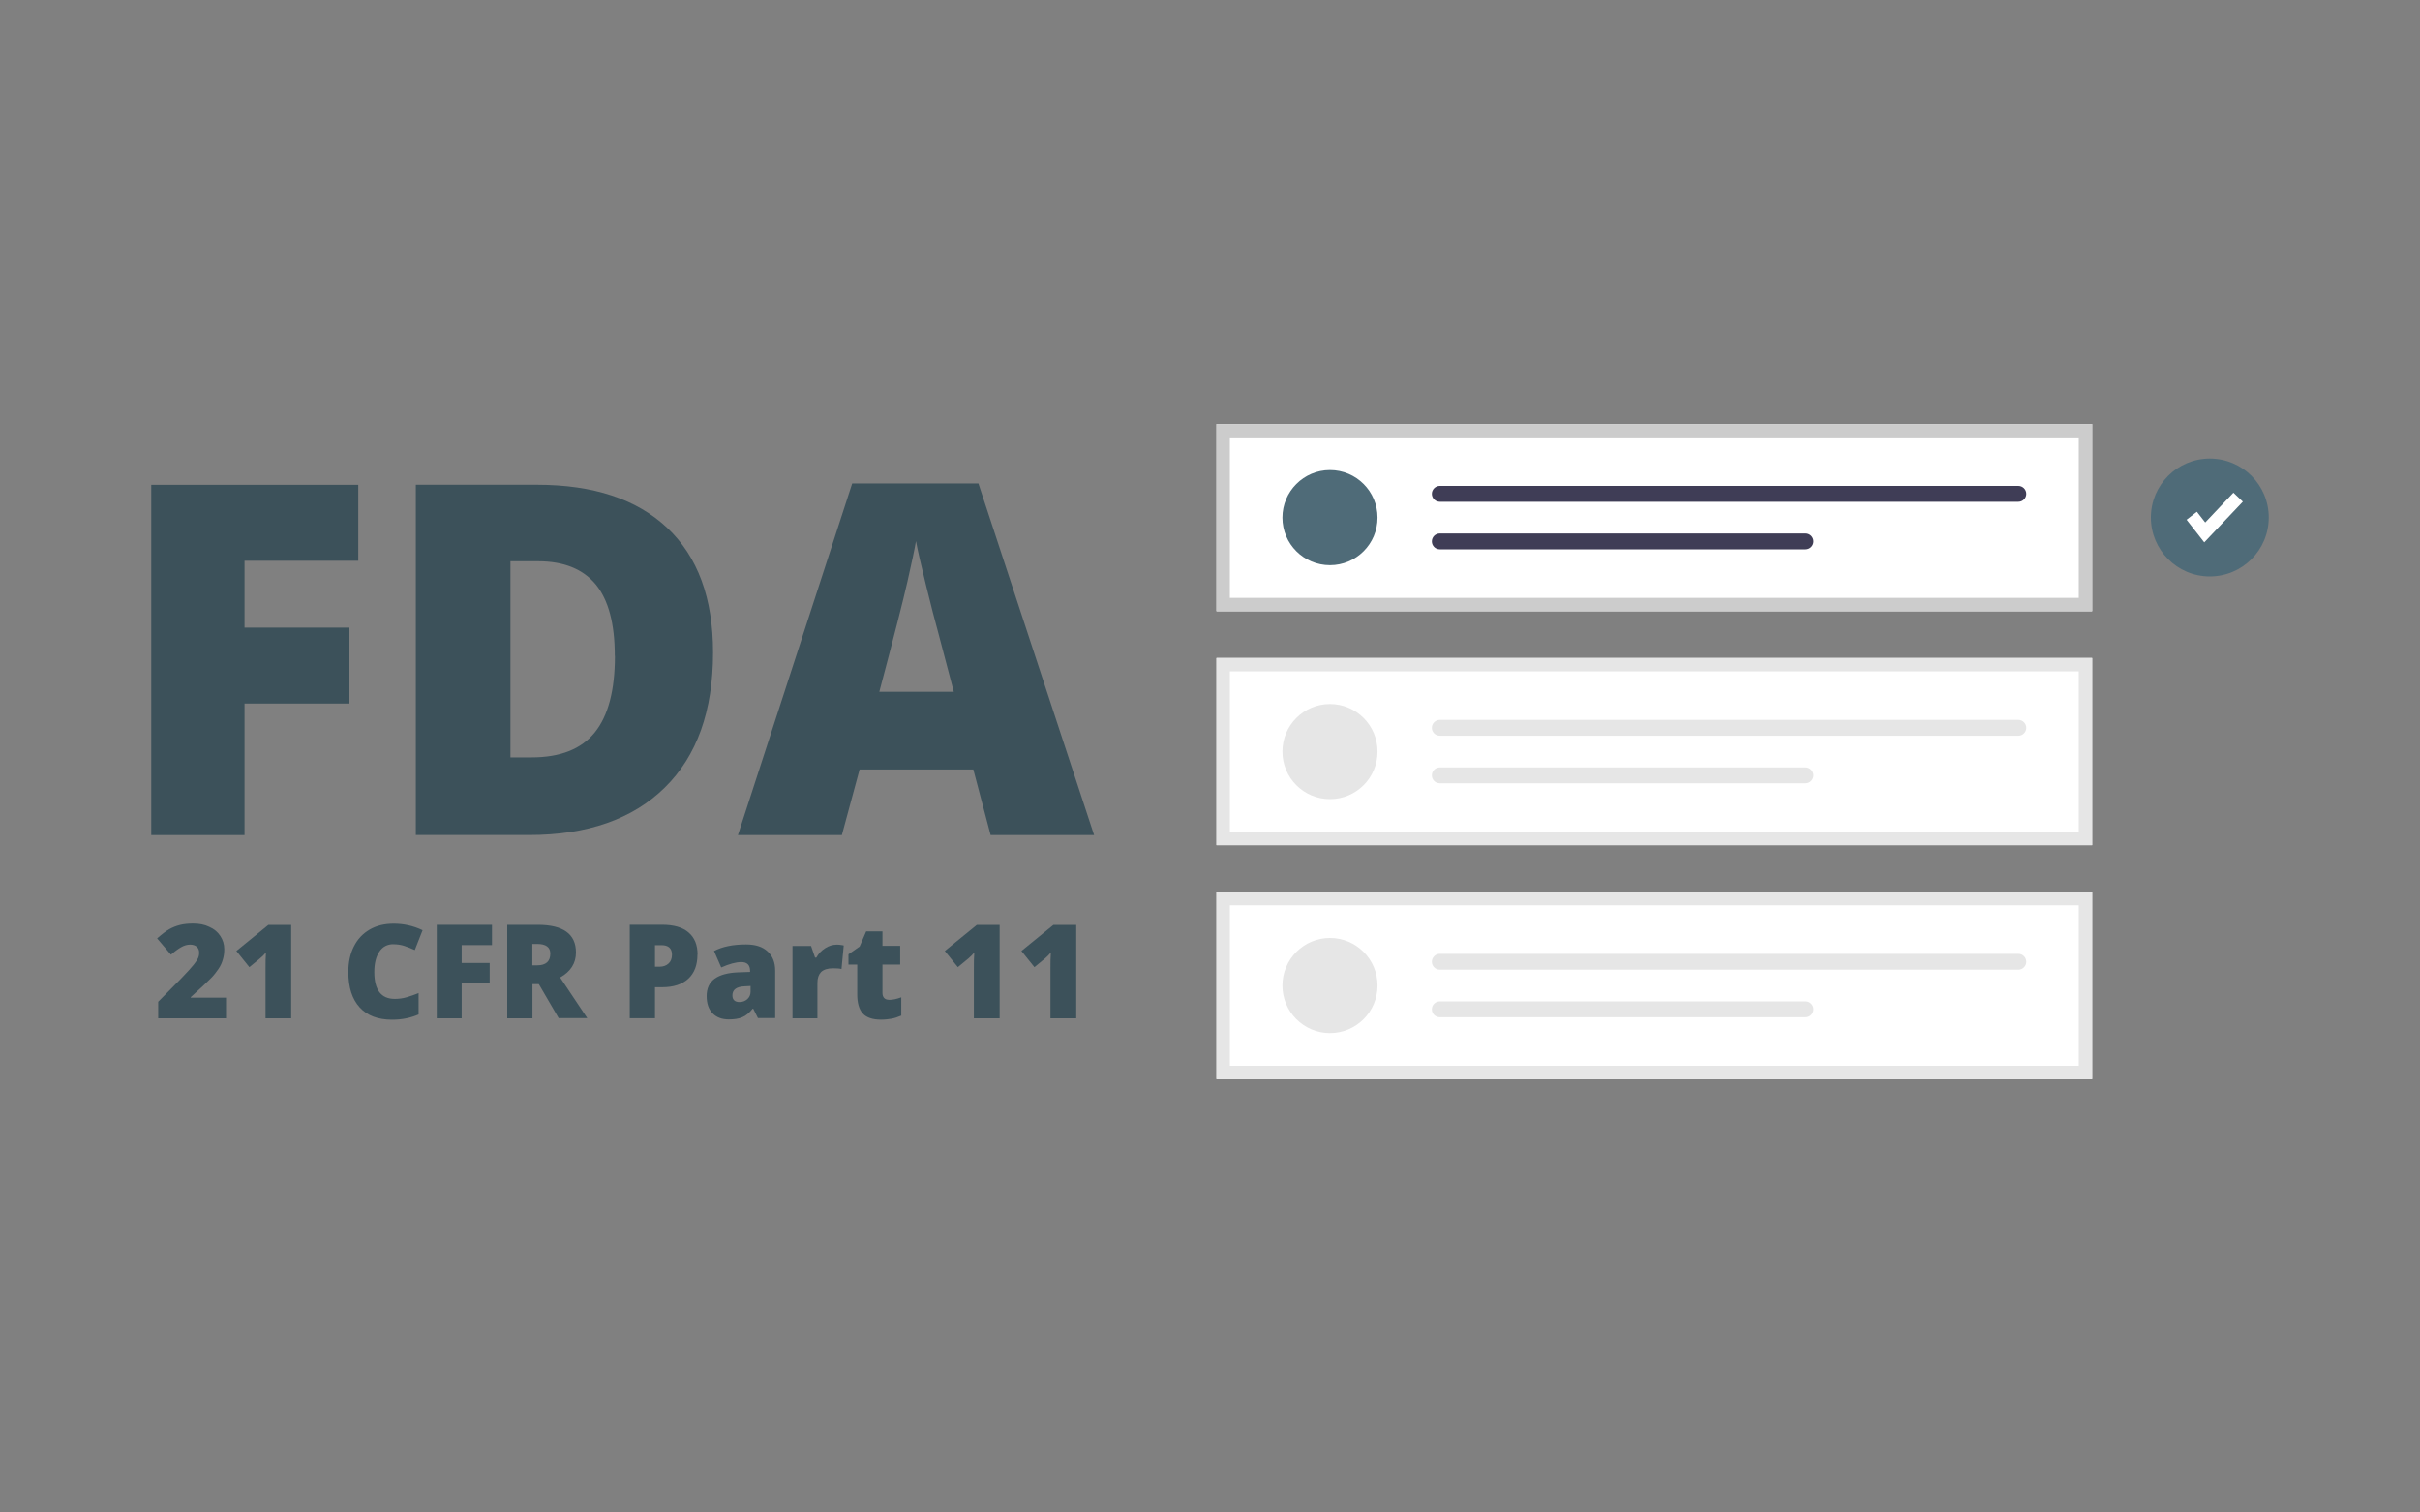<?xml version="1.0" encoding="UTF-8"?> <svg xmlns="http://www.w3.org/2000/svg" id="Layer_2" data-name="Layer 2" viewBox="0 0 400 250"><rect x="0" y="0" width="400" height="250" fill="#808080" stroke="none"/><defs><style> .cls-1, .cls-2 { fill: #fff; } .cls-3 { fill: #3c515a; } .cls-4 { fill: #3f3d56; } .cls-2 { opacity: 0; } .cls-5 { fill: #e6e6e6; } .cls-6 { fill: #ccc; } .cls-7 { fill: #4f6b78; } </style></defs><g id="Layer_1-2" data-name="Layer 1"><rect class="cls-2" width="400" height="250"></rect><g><g><path class="cls-1" d="m345.81,101.03h-144.74v-30.94h144.74v30.94Z"></path><circle class="cls-7" cx="219.83" cy="85.56" r="7.86"></circle><path class="cls-4" d="m237.98,80.32c-.72,0-1.31.59-1.31,1.31s.59,1.31,1.31,1.31h95.63c.72,0,1.31-.59,1.31-1.31,0-.72-.59-1.31-1.31-1.31h-95.63Z"></path><path class="cls-4" d="m237.98,88.18c-.72,0-1.31.58-1.31,1.31,0,.72.58,1.31,1.31,1.31h60.46c.72,0,1.31-.58,1.31-1.31,0-.72-.58-1.31-1.31-1.31,0,0,0,0,0,0h-60.45Z"></path><path class="cls-6" d="m345.81,101.03h-144.74v-30.94h144.74v30.94Zm-142.53-2.21h140.32v-26.52h-140.32v26.52Z"></path><path class="cls-1" d="m345.81,139.7h-144.74v-30.94h144.74v30.94Z"></path><circle class="cls-5" cx="219.83" cy="124.23" r="7.86"></circle><path class="cls-5" d="m237.98,118.99c-.72,0-1.31.59-1.31,1.31s.59,1.31,1.31,1.31h95.63c.72,0,1.31-.59,1.31-1.31,0-.72-.59-1.31-1.31-1.31h-95.63Z"></path><path class="cls-5" d="m237.98,126.85c-.72,0-1.31.58-1.31,1.31,0,.72.58,1.31,1.31,1.31h60.46c.72,0,1.31-.59,1.31-1.31s-.59-1.31-1.31-1.31h-60.45Z"></path><path class="cls-5" d="m345.81,139.7h-144.74v-30.94h144.74v30.94Zm-142.53-2.21h140.32v-26.52h-140.32v26.52Z"></path><path class="cls-1" d="m345.81,178.37h-144.74v-30.94h144.74v30.94Z"></path><circle class="cls-5" cx="219.83" cy="162.9" r="7.86"></circle><path class="cls-5" d="m237.98,157.66c-.72,0-1.31.59-1.31,1.31s.59,1.31,1.31,1.31h95.63c.72,0,1.31-.59,1.31-1.31,0-.72-.59-1.31-1.31-1.31h-95.63Z"></path><path class="cls-5" d="m237.98,165.52c-.72,0-1.31.58-1.31,1.31,0,.72.58,1.31,1.31,1.31h60.46c.72,0,1.31-.59,1.31-1.31s-.59-1.31-1.31-1.31h-60.45Z"></path><path class="cls-5" d="m345.81,178.37h-144.74v-30.94h144.74v30.94Zm-142.53-2.21h140.32v-26.52h-140.32v26.52Z"></path><circle class="cls-7" cx="365.26" cy="85.54" r="9.74"></circle><polygon class="cls-1" points="364.34 89.65 361.42 85.91 363.12 84.59 364.5 86.36 369.16 81.44 370.72 82.92 364.34 89.65"></polygon></g><g><g><path class="cls-3" d="m40.4,138.03h-15.4v-57.89h34.22v12.55h-18.8v11.05h17.34v12.55h-17.34v21.75h-.02Z"></path><path class="cls-3" d="m117.86,107.85c0,9.67-2.67,17.11-7.98,22.33-5.31,5.22-12.8,7.84-22.42,7.84h-18.73v-57.89h20.04c9.29,0,16.46,2.36,21.51,7.12s7.58,11.61,7.58,20.6Zm-16.24.56c0-5.31-1.05-9.25-3.14-11.8-2.11-2.55-5.29-3.84-9.55-3.84h-4.56v32.42h3.49c4.75,0,8.24-1.38,10.46-4.14,2.22-2.76,3.32-6.98,3.32-12.64h-.02Z"></path><path class="cls-3" d="m163.74,138.03l-2.86-10.84h-18.8l-2.93,10.84h-17.18l18.89-58.12h20.86l19.12,58.12h-17.11Zm-6.09-23.69l-2.5-9.5c-.59-2.11-1.29-4.85-2.11-8.19s-1.38-5.76-1.64-7.21c-.23,1.36-.7,3.56-1.4,6.65-.7,3.09-2.25,9.18-4.66,18.26h12.31Z"></path></g><g><path class="cls-3" d="m37.36,168.32h-11.21v-2.74l3.77-3.82c1.08-1.12,1.78-1.9,2.11-2.32.33-.42.56-.77.7-1.05.14-.3.19-.61.19-.94,0-.4-.14-.73-.4-.96s-.63-.35-1.1-.35-.98.14-1.47.42-1.05.68-1.69,1.24l-2.29-2.69c.8-.7,1.47-1.22,2.01-1.52.54-.3,1.12-.54,1.78-.7.63-.16,1.36-.23,2.15-.23,1.01,0,1.9.16,2.67.54.8.35,1.4.84,1.83,1.5.44.66.66,1.38.66,2.2,0,.61-.07,1.17-.23,1.69-.14.51-.37,1.03-.7,1.52s-.73,1.03-1.26,1.57-1.64,1.59-3.35,3.14v.09h5.83v3.44l.02-.02Z"></path><path class="cls-3" d="m48.13,168.32h-4.24v-8.17c0-.98,0-1.9.07-2.72-.26.33-.59.66-.98.98l-1.76,1.45-2.15-2.67,5.29-4.31h3.77v15.45-.02Z"></path><path class="cls-3" d="m65.03,156.07c-.98,0-1.78.4-2.32,1.22-.56.82-.84,1.94-.84,3.37,0,2.97,1.12,4.45,3.39,4.45.68,0,1.33-.09,1.99-.28.63-.19,1.29-.42,1.94-.68v3.53c-1.29.56-2.74.87-4.38.87-2.34,0-4.12-.68-5.36-2.04-1.24-1.36-1.87-3.3-1.87-5.85,0-1.59.3-3,.91-4.21.61-1.22,1.47-2.13,2.6-2.79s2.46-.98,3.98-.98c1.66,0,3.25.35,4.78,1.08l-1.29,3.28c-.56-.26-1.15-.49-1.71-.68-.56-.19-1.19-.28-1.83-.28h0Z"></path><path class="cls-3" d="m76.29,168.32h-4.1v-15.45h9.13v3.35h-5.01v2.95h4.63v3.35h-4.63v5.81h-.02Z"></path><path class="cls-3" d="m88.01,162.7v5.62h-4.17v-15.45h5.06c4.19,0,6.3,1.52,6.3,4.56,0,1.78-.87,3.16-2.62,4.14l4.49,6.72h-4.73l-3.28-5.62h-1.05v.02Zm0-3.14h.77c1.45,0,2.18-.66,2.18-1.94,0-1.05-.73-1.59-2.15-1.59h-.82v3.53h.02Z"></path><path class="cls-3" d="m115.28,157.78c0,1.73-.51,3.07-1.52,4s-2.46,1.4-4.33,1.4h-1.17v5.13h-4.17v-15.45h5.34c1.94,0,3.42.42,4.4,1.29.98.84,1.47,2.06,1.47,3.63h-.02Zm-7.02,2.01h.75c.63,0,1.12-.19,1.5-.54s.56-.84.56-1.45c0-1.05-.59-1.57-1.73-1.57h-1.08v3.56h0Z"></path><path class="cls-3" d="m125.3,168.32l-.8-1.59h-.09c-.56.68-1.12,1.17-1.71,1.4-.59.26-1.33.37-2.25.37-1.12,0-2.01-.33-2.67-1.01s-.98-1.62-.98-2.86.44-2.22,1.33-2.86,2.18-.98,3.86-1.05l1.99-.07v-.16c0-.98-.49-1.47-1.45-1.47-.87,0-1.99.3-3.32.89l-1.19-2.72c1.4-.73,3.16-1.08,5.29-1.08,1.54,0,2.72.37,3.56,1.15.84.75,1.26,1.83,1.26,3.18v7.84h-2.86l.02.02Zm-3.07-2.69c.49,0,.94-.16,1.29-.47.35-.33.54-.73.54-1.24v-.94l-.96.05c-1.36.05-2.04.54-2.04,1.5,0,.73.4,1.1,1.17,1.1h0Z"></path><path class="cls-3" d="m138.2,156.14c.35,0,.7.02,1.03.09l.23.05-.37,3.89c-.33-.09-.8-.12-1.4-.12-.89,0-1.54.21-1.97.61-.4.42-.61,1.01-.61,1.78v5.88h-4.12v-11.96h3.07l.66,1.92h.21c.35-.63.82-1.15,1.45-1.54.61-.4,1.24-.59,1.87-.59h-.05Z"></path><path class="cls-3" d="m146.98,165.27c.56,0,1.22-.14,1.99-.42v3.02c-.56.23-1.08.42-1.59.51-.51.09-1.1.16-1.78.16-1.38,0-2.39-.35-3-1.03-.61-.68-.91-1.73-.91-3.14v-4.94h-1.45v-1.69l1.85-1.29,1.08-2.5h2.69v2.39h2.93v3.09h-2.93v4.66c0,.77.37,1.17,1.12,1.17h0Z"></path><path class="cls-3" d="m165.21,168.32h-4.24v-8.17c0-.98,0-1.9.07-2.72-.26.33-.59.66-.96.98l-1.76,1.45-2.15-2.67,5.29-4.31h3.77v15.45l-.02-.02Z"></path><path class="cls-3" d="m177.87,168.32h-4.24v-8.17c0-.98,0-1.9.07-2.72-.26.33-.59.66-.96.98l-1.76,1.45-2.15-2.67,5.29-4.31h3.77v15.45l-.02-.02Z"></path></g></g></g></g></svg> 